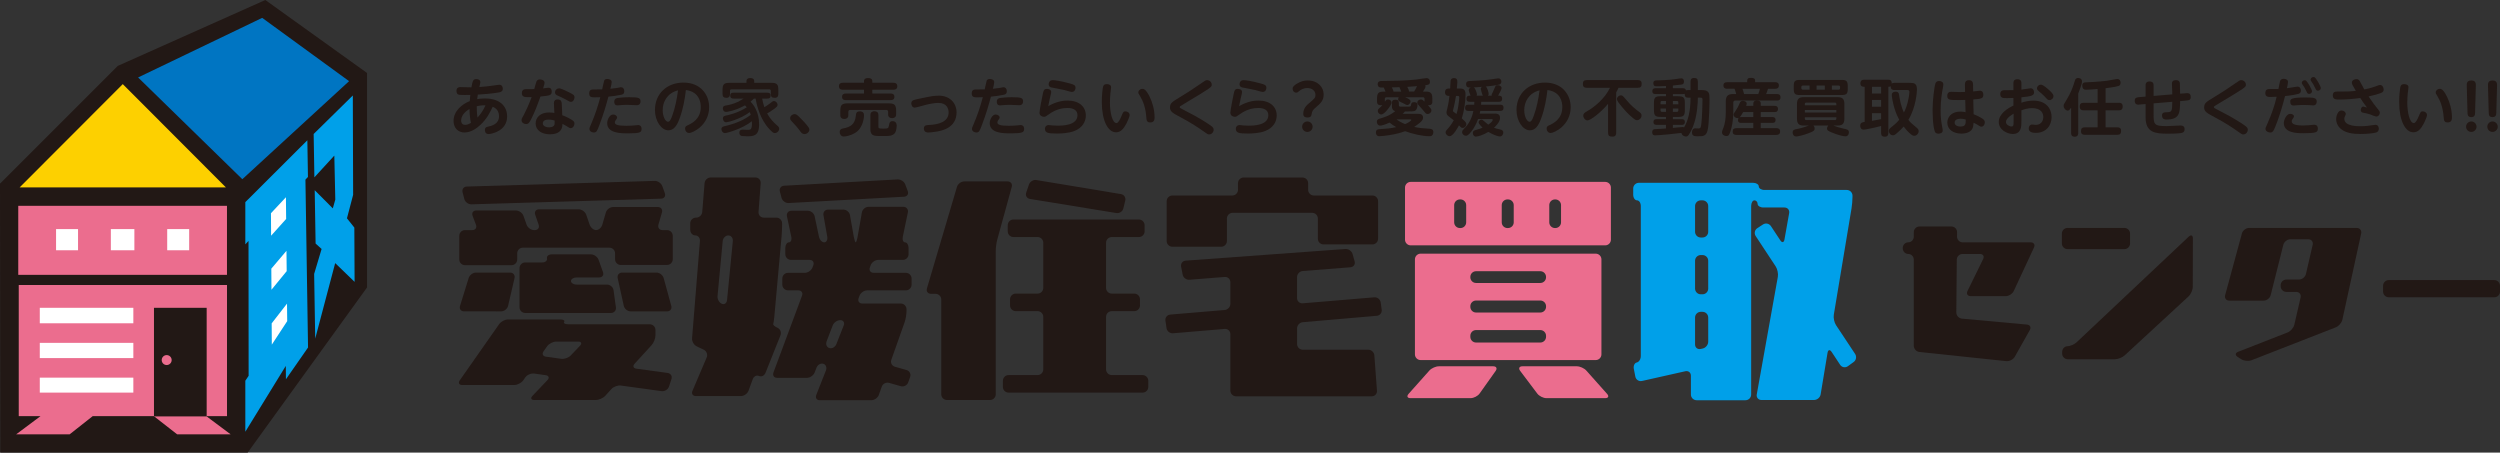 <?xml version="1.0" encoding="utf-8"?>
<!-- Generator: Adobe Illustrator 21.1.0, SVG Export Plug-In . SVG Version: 6.00 Build 0)  -->
<svg version="1.1" id="レイヤー_1" xmlns="http://www.w3.org/2000/svg" xmlns:xlink="http://www.w3.org/1999/xlink" x="0px"
	 y="0px" width="338.582px" height="61.293px" viewBox="0 0 338.582 61.293" style="enable-background:new 0 0 338.582 61.293;"
	 xml:space="preserve">
<rect x="0" y="0" width="338.582" height="61.293" fill="#333333" stroke="none"/>
<style type="text/css">
	.st0{fill:#221815;}
	.st1{fill:#EB6D8E;}
	.st2{fill:#00A0E9;}
	.st3{fill:#FDD000;}
	.st4{fill:#0075C2;}
	.st5{fill:#FFFFFF;}
</style>
<path class="st0" d="M65.643,13.333c2.335,0,3.04,1.302,3.04,2.436c0,1.956-2.091,2.385-2.519,2.385
	c-0.487,0-0.495-0.47-0.495-0.546c0-0.353,0.227-0.403,0.319-0.429c0.613-0.134,1.596-0.361,1.596-1.453
	c0-0.915-0.681-1.192-0.857-1.268c-0.353,0.748-0.764,1.612-1.671,2.461c-0.403,0.378-1.218,1.025-2.15,1.025
	c-0.806,0-1.478-0.555-1.478-1.571c0-1.301,1.1-2.25,2.191-2.679c0.034-0.461,0.043-0.588,0.076-0.84
	c-0.353,0.008-1.184,0.026-1.437-0.008c-0.159-0.017-0.436-0.059-0.436-0.538c0.008-0.512,0.378-0.512,0.545-0.512
	c0.168,0,1.244,0.033,1.478,0.033c0.168-0.94,0.26-1.117,0.664-1.117c0.125,0,0.546,0.042,0.546,0.42
	c0,0.101-0.101,0.495-0.134,0.655c0.689-0.042,1.428-0.134,1.747-0.184c0.126-0.017,0.882-0.126,0.949-0.126
	c0.336,0,0.479,0.252,0.479,0.529c0,0.378-0.268,0.453-0.495,0.504c-0.134,0.025-0.84,0.177-2.89,0.303
	c-0.025,0.184-0.033,0.227-0.083,0.613C64.921,13.375,65.173,13.333,65.643,13.333 M62.452,16.323c0,0.109,0.025,0.588,0.529,0.588
	c0.227,0,0.471-0.067,0.798-0.269c-0.117-0.554-0.193-1.251-0.193-1.873C62.93,15.122,62.452,15.71,62.452,16.323 M64.669,15.92
	c0.412-0.428,0.831-1.067,1.083-1.654c-0.579-0.017-0.924,0.059-1.183,0.118C64.569,14.61,64.569,15.307,64.669,15.92"/>
<path class="st0" d="M71.911,16.188c-0.202,0.378-0.328,0.614-0.664,0.614c-0.268,0-0.613-0.177-0.613-0.529
	c0-0.168,0.026-0.227,0.311-0.723c0.134-0.243,0.655-1.31,1.058-2.394c-0.907,0.017-1.327,0.034-1.327-0.554
	c0-0.529,0.436-0.529,0.613-0.529c0.21,0,0.89,0,1.066-0.008c0.051-0.159,0.244-0.924,0.303-1.041
	c0.092-0.184,0.252-0.269,0.461-0.269c0.252,0,0.63,0.118,0.63,0.445c0,0.134-0.025,0.21-0.193,0.772
	c0.117-0.017,0.621-0.092,0.73-0.092c0.294,0,0.437,0.227,0.437,0.504c0,0.529-0.252,0.563-1.529,0.689
	C72.818,14.131,72.432,15.189,71.911,16.188 M75.018,13.971c0-0.479,0.369-0.504,0.495-0.504c0.529,0,0.555,0.387,0.563,0.538
	c0.042,0.638,0.059,1.201,0.068,1.596c0.487,0.176,1.075,0.479,1.343,0.664c0.211,0.143,0.311,0.252,0.311,0.461
	c0,0.269-0.177,0.63-0.521,0.63c-0.109,0-0.151-0.026-0.52-0.26c-0.21-0.134-0.513-0.285-0.58-0.319c0,1.033-0.68,1.411-1.713,1.411
	c-1.092,0-1.923-0.538-1.923-1.47c0-0.764,0.588-1.487,1.83-1.487c0.294,0,0.596,0.051,0.706,0.067
	C75.069,15.114,75.018,14.181,75.018,13.971 M74.305,16.197c-0.554,0-0.79,0.218-0.79,0.504c0,0.436,0.538,0.546,0.831,0.546
	c0.093,0,0.647-0.008,0.748-0.369c0.025-0.084,0.017-0.134,0.017-0.555C74.96,16.273,74.624,16.197,74.305,16.197 M77.127,12.535
	c0.487,0.244,0.68,0.344,0.68,0.647c0,0.285-0.193,0.613-0.479,0.613c-0.159,0-0.21-0.034-0.721-0.328
	c-0.362-0.202-0.933-0.454-1.134-0.546c-0.126-0.059-0.303-0.143-0.303-0.403c0-0.344,0.277-0.554,0.546-0.554
	C75.993,11.964,76.791,12.359,77.127,12.535"/>
<path class="st0" d="M81.148,17.012c-0.268,0.714-0.361,0.932-0.722,0.932c-0.168,0-0.596-0.093-0.596-0.496
	c0-0.117,0.026-0.184,0.26-0.722c0.496-1.151,0.89-2.352,1.21-3.561c-0.252,0.008-0.563,0.017-0.772,0.017
	c-0.37,0-0.731,0-0.731-0.529c0-0.445,0.252-0.537,0.546-0.537c0.403,0,0.899,0,1.209-0.009c0.034-0.159,0.252-1.15,0.278-1.201
	c0.075-0.143,0.201-0.21,0.412-0.21c0.227,0,0.604,0.076,0.604,0.428c0,0.168-0.1,0.596-0.177,0.899
	c0.353-0.033,0.799-0.101,0.924-0.117c0.076-0.017,0.412-0.093,0.479-0.093c0.344,0,0.479,0.26,0.479,0.546
	c0,0.378-0.26,0.445-0.428,0.479c-0.546,0.118-1.159,0.193-1.722,0.252C82.106,14.173,81.795,15.315,81.148,17.012 M83.038,15.508
	c0.269,0,0.537,0.176,0.537,0.403c0,0.109-0.042,0.159-0.168,0.336c-0.009,0.008-0.134,0.184-0.134,0.336
	c0,0.277,0.31,0.453,1.554,0.453c0.436,0,0.797-0.025,1.075-0.051c0.042-0.008,0.521-0.05,0.538-0.05c0.1,0,0.453,0.05,0.453,0.512
	c0,0.487-0.218,0.613-1.805,0.613c-0.991,0-2.855,0-2.855-1.386C82.232,16.214,82.567,15.508,83.038,15.508 M83.667,13.266
	c0.236-0.033,0.857-0.1,1.562-0.1c1.251,0,1.52,0.092,1.52,0.554c0,0.529-0.403,0.529-0.52,0.529c-0.202,0-1.092-0.051-1.277-0.051
	c-0.387,0-0.756,0.025-1.007,0.051c-0.252,0.025-0.278,0.025-0.328,0.025c-0.429,0-0.429-0.403-0.429-0.479
	C83.189,13.333,83.533,13.282,83.667,13.266"/>
<path class="st0" d="M92.01,16.121c-0.319,0.857-0.739,1.529-1.495,1.529c-0.932,0-1.814-1.243-1.814-2.755
	c0-2.234,1.663-3.711,3.864-3.711c2.369,0,3.477,1.696,3.477,3.317c0,2.511-2.276,3.51-2.704,3.51c-0.362,0-0.555-0.311-0.555-0.588
	c0-0.219,0.093-0.336,0.277-0.42c0.596-0.269,1.848-0.848,1.848-2.511c0-0.655-0.211-2.058-2.016-2.301
	C92.757,13.35,92.538,14.727,92.01,16.121 M89.75,14.92c0,0.823,0.353,1.571,0.731,1.571c0.26,0,0.428-0.462,0.563-0.823
	c0.403-1.1,0.63-2.268,0.781-3.435C90.355,12.611,89.75,13.795,89.75,14.92"/>
<path class="st0" d="M103.222,13.35c0.05,0.353,0.167,0.781,0.294,1.167c0.185-0.109,0.436-0.26,0.739-0.495
	c0.403-0.319,0.419-0.336,0.563-0.336c0.252,0,0.487,0.244,0.487,0.52c0,0.177-0.084,0.252-0.395,0.496
	c-0.445,0.336-0.739,0.504-1.016,0.663c0.412,0.748,0.924,1.252,1.293,1.571c0.185,0.151,0.344,0.285,0.344,0.495
	c0,0.286-0.268,0.588-0.596,0.588c-0.134,0-0.227-0.058-0.327-0.134c-0.118-0.092-0.479-0.428-0.84-0.915
	c-1.007-1.369-1.343-3.074-1.436-3.62h-0.226c-0.093,0.093-0.202,0.21-0.454,0.412c0.319,0.353,1.158,1.293,1.158,3.099
	c0,1.596-0.831,1.596-1.637,1.596c-0.134,0-0.605-0.017-0.714-0.034c-0.252-0.051-0.327-0.277-0.327-0.445
	c0-0.419,0.344-0.419,0.436-0.419c0.101,0,0.622,0.025,0.739,0.025c0.328,0,0.588-0.017,0.521-1.167
	c-1.285,1.025-3.359,1.604-3.628,1.604c-0.353,0-0.495-0.336-0.495-0.537c0-0.177,0.084-0.303,0.327-0.37
	c0.102-0.033,0.588-0.151,0.698-0.176c1.066-0.286,2.049-0.706,2.948-1.386c-0.051-0.168-0.093-0.269-0.134-0.369
	c-1.327,0.991-3.023,1.377-3.192,1.377c-0.302,0-0.445-0.302-0.445-0.513c0-0.31,0.201-0.353,0.479-0.412
	c0.143-0.025,1.571-0.327,2.746-1.1c-0.067-0.084-0.126-0.16-0.235-0.269c-1.37,0.764-2.47,0.89-2.553,0.89
	c-0.37,0-0.446-0.327-0.446-0.47c0-0.335,0.252-0.378,0.462-0.411c0.395-0.068,0.899-0.168,1.655-0.513
	c0.109-0.051,0.579-0.361,0.697-0.412H99.35c-0.185,0-0.454-0.033-0.454-0.403c0-0.386,0.303-0.395,0.462-0.395h4.552
	c0.176,0,0.453,0.026,0.453,0.403c0,0.387-0.311,0.395-0.453,0.395H103.222z M104.439,11.217c0.781,0,0.973,0.185,0.973,0.974v0.538
	c0,0.177-0.025,0.521-0.478,0.521c-0.369,0-0.545-0.126-0.545-0.521V12.3c0-0.143-0.084-0.202-0.21-0.202h-5.107
	c-0.126,0-0.21,0.051-0.21,0.202v0.428c0,0.151-0.017,0.521-0.462,0.521c-0.361,0-0.546-0.126-0.546-0.521v-0.538
	c0-0.781,0.193-0.974,0.974-0.974h2.268v-0.218c0-0.328,0.236-0.428,0.496-0.428c0.327,0,0.554,0.092,0.554,0.428v0.218H104.439z"/>
<path class="st0" d="M108.951,18.162c-0.294,0-0.436-0.202-0.571-0.378c-0.37-0.512-0.63-0.789-1.184-1.386
	c-0.076-0.076-0.185-0.193-0.185-0.395c0-0.302,0.311-0.546,0.605-0.546c0.184,0,0.31,0.067,0.63,0.378
	c0.286,0.277,1.008,1.033,1.243,1.386c0.092,0.151,0.126,0.218,0.126,0.336C109.615,17.902,109.262,18.162,108.951,18.162"/>
<path class="st0" d="M117.015,10.982c0-0.344,0.311-0.412,0.554-0.412c0.362,0,0.572,0.126,0.572,0.412v0.227h2.872
	c0.109,0,0.512,0,0.512,0.47c0,0.453-0.369,0.47-0.512,0.47h-2.872v0.52h2.486c0.125,0,0.504,0,0.504,0.445
	c0,0.353-0.227,0.445-0.504,0.445h-6.073c-0.142,0-0.511-0.008-0.511-0.445c0-0.378,0.268-0.445,0.511-0.445h2.461v-0.52h-2.872
	c-0.118,0-0.521,0-0.521-0.47c0-0.454,0.369-0.47,0.521-0.47h2.872V10.982z M117.015,15.6c0,0.067-0.008,1.722-1.26,2.436
	c-0.545,0.31-1.192,0.454-1.47,0.454c-0.428,0-0.562-0.37-0.562-0.613c0-0.278,0.159-0.42,0.369-0.462
	c1.108-0.202,1.697-0.554,1.822-1.78c0.025-0.277,0.059-0.554,0.555-0.554C116.604,15.08,117.015,15.113,117.015,15.6
	 M121.366,15.517c0,0.336-0.26,0.487-0.538,0.487c-0.328,0-0.545-0.177-0.545-0.47v-0.378c0-0.185-0.102-0.269-0.269-0.269h-4.854
	c-0.177,0-0.269,0.084-0.269,0.269v0.479c0,0.319-0.252,0.479-0.538,0.479c-0.328,0-0.546-0.177-0.546-0.488V15.03
	c0-0.831,0.202-1.033,1.033-1.033h5.492c0.815,0,1.033,0.193,1.033,1.033V15.517z M118.964,17.104c0,0.311,0.067,0.311,0.748,0.311
	c0.572,0,0.613-0.051,0.689-0.454c0.05-0.302,0.1-0.554,0.479-0.554c0.378,0,0.563,0.26,0.563,0.579c0,0.185-0.042,0.731-0.21,0.983
	c-0.076,0.118-0.294,0.369-0.739,0.42c-0.253,0.034-0.446,0.034-0.916,0.034c-0.815,0-1.176,0-1.402-0.16
	c-0.294-0.202-0.294-0.588-0.294-0.714v-1.982c0-0.412,0.319-0.504,0.537-0.504c0.285,0,0.546,0.125,0.546,0.504V17.104z"/>
<path class="st0" d="M125.476,13.165c0.453-0.093,1.007-0.21,1.679-0.21c1.444,0,2.394,0.974,2.394,2.268
	c0,2.116-2.024,2.477-2.662,2.595c-0.538,0.092-0.999,0.126-1.184,0.126c-0.101,0-0.58,0-0.58-0.546c0-0.445,0.387-0.462,0.647-0.47
	c1.302-0.051,2.705-0.403,2.705-1.705c0-0.47-0.227-1.285-1.37-1.285c-0.797,0-1.73,0.26-2.209,0.395
	c-0.336,0.092-0.899,0.244-1.007,0.244c-0.319,0-0.471-0.319-0.471-0.572c0-0.235,0.076-0.428,0.681-0.554L125.476,13.165z"/>
<path class="st0" d="M132.954,17.012c-0.268,0.714-0.361,0.932-0.721,0.932c-0.168,0-0.596-0.093-0.596-0.496
	c0-0.117,0.025-0.184,0.26-0.722c0.496-1.151,0.891-2.352,1.21-3.561c-0.252,0.008-0.563,0.017-0.772,0.017
	c-0.369,0-0.731,0-0.731-0.529c0-0.445,0.252-0.537,0.546-0.537c0.403,0,0.899,0,1.209-0.009c0.034-0.159,0.252-1.15,0.278-1.201
	c0.076-0.143,0.201-0.21,0.412-0.21c0.227,0,0.605,0.076,0.605,0.428c0,0.168-0.101,0.596-0.177,0.899
	c0.353-0.033,0.798-0.101,0.924-0.117c0.076-0.017,0.411-0.093,0.479-0.093c0.344,0,0.478,0.26,0.478,0.546
	c0,0.378-0.26,0.445-0.428,0.479c-0.546,0.118-1.159,0.193-1.722,0.252C133.913,14.173,133.602,15.315,132.954,17.012
	 M134.845,15.508c0.269,0,0.537,0.176,0.537,0.403c0,0.109-0.042,0.159-0.168,0.336c-0.008,0.008-0.134,0.184-0.134,0.336
	c0,0.277,0.31,0.453,1.554,0.453c0.436,0,0.797-0.025,1.075-0.051c0.042-0.008,0.521-0.05,0.538-0.05c0.1,0,0.454,0.05,0.454,0.512
	c0,0.487-0.219,0.613-1.806,0.613c-0.991,0-2.855,0-2.855-1.386C134.039,16.214,134.374,15.508,134.845,15.508 M135.475,13.266
	c0.235-0.033,0.856-0.1,1.562-0.1c1.252,0,1.52,0.092,1.52,0.554c0,0.529-0.403,0.529-0.52,0.529c-0.201,0-1.092-0.051-1.276-0.051
	c-0.387,0-0.756,0.025-1.008,0.051c-0.252,0.025-0.277,0.025-0.328,0.025c-0.428,0-0.428-0.403-0.428-0.479
	C134.996,13.333,135.34,13.282,135.475,13.266"/>
<path class="st0" d="M144.589,13.618c1.562,0,2.468,0.832,2.468,2.024c0,0.84-0.47,1.679-1.553,2.1
	c-0.79,0.31-1.839,0.344-2.343,0.344c-1.21,0-1.638-0.084-1.638-0.639c0-0.327,0.227-0.512,0.495-0.512
	c0.084,0,0.496,0.051,0.579,0.059c0.193,0.008,0.428,0.025,0.681,0.025c0.504,0,2.645,0,2.645-1.411c0-0.983-1.117-0.983-1.36-0.983
	c-0.555,0-1.495,0.118-2.477,0.831c-0.454,0.328-0.505,0.361-0.698,0.361c-0.227,0-0.605-0.125-0.605-0.554
	c0-0.336,0.353-2.1,0.462-2.604c0.076-0.353,0.134-0.621,0.538-0.621c0.184,0,0.588,0.067,0.588,0.428
	c0,0.084-0.05,0.294-0.193,0.89c-0.1,0.428-0.168,0.797-0.21,1.016C143.211,13.669,144.127,13.618,144.589,13.618 M142.581,10.855
	c0.193,0,1.016,0.084,2.301,0.445c0.487,0.134,0.781,0.21,0.781,0.596c0,0.168-0.083,0.555-0.504,0.555
	c-0.16,0-0.849-0.219-0.983-0.252c-0.276-0.076-1.763-0.344-1.772-0.353c-0.126-0.026-0.378-0.101-0.378-0.445
	C142.027,11.36,142.027,10.855,142.581,10.855"/>
<path class="st0" d="M150.482,11.813c0,0.118-0.076,0.664-0.093,0.789c-0.033,0.37-0.067,0.84-0.067,1.293
	c0,1.361,0.328,2.772,0.89,2.772c0.236,0,0.487-0.504,0.646-0.89c0.244-0.571,0.286-0.697,0.554-0.697
	c0.244,0,0.58,0.168,0.58,0.504c0,0.202-0.253,0.781-0.42,1.117c-0.395,0.756-0.798,1.218-1.419,1.218
	c-1.109,0-1.932-1.579-1.932-4.115c0-0.89,0.1-1.705,0.134-1.889c0.042-0.244,0.093-0.521,0.547-0.521
	C150.103,11.393,150.482,11.46,150.482,11.813 M155.705,13.106c0.387,0.789,0.663,1.814,0.663,2.763c0,0.244,0,0.714-0.588,0.714
	c-0.479,0-0.504-0.319-0.529-0.68c-0.1-1.327-0.428-2.184-0.84-2.864c-0.227-0.378-0.243-0.403-0.243-0.529
	c0-0.235,0.243-0.479,0.537-0.479C154.874,12.031,155.168,12.031,155.705,13.106"/>
<path class="st0" d="M159.776,13.173c0.982-0.588,1.949-1.218,2.881-1.873c0.572-0.403,0.638-0.445,0.831-0.445
	c0.319,0,0.621,0.269,0.621,0.613c0,0.344-0.017,0.353-3.62,2.52c-0.52,0.31-0.579,0.344-0.621,0.378
	c-0.076,0.051-0.093,0.101-0.093,0.143c0,0.093,0.034,0.109,0.369,0.286c1.713,0.89,1.814,0.949,2.545,1.386
	c0.621,0.369,1.058,0.663,1.302,0.84c0.277,0.202,0.378,0.336,0.378,0.546c0,0.344-0.286,0.638-0.605,0.638
	c-0.176,0-0.185,0-0.915-0.52c-0.47-0.336-1.487-1.025-2.898-1.772c-1.133-0.605-1.495-0.79-1.495-1.369
	C158.457,13.972,158.735,13.803,159.776,13.173"/>
<path class="st0" d="M170.438,13.618c1.562,0,2.469,0.832,2.469,2.024c0,0.84-0.47,1.679-1.554,2.1
	c-0.79,0.31-1.839,0.344-2.344,0.344c-1.208,0-1.637-0.084-1.637-0.639c0-0.327,0.227-0.512,0.495-0.512
	c0.084,0,0.496,0.051,0.579,0.059c0.193,0.008,0.429,0.025,0.681,0.025c0.504,0,2.645,0,2.645-1.411c0-0.983-1.117-0.983-1.36-0.983
	c-0.555,0-1.495,0.118-2.478,0.831c-0.453,0.328-0.504,0.361-0.697,0.361c-0.227,0-0.605-0.125-0.605-0.554
	c0-0.336,0.353-2.1,0.462-2.604c0.076-0.353,0.134-0.621,0.538-0.621c0.184,0,0.588,0.067,0.588,0.428
	c0,0.084-0.05,0.294-0.193,0.89c-0.1,0.428-0.168,0.797-0.21,1.016C169.06,13.669,169.976,13.618,170.438,13.618 M168.43,10.855
	c0.193,0,1.016,0.084,2.301,0.445c0.487,0.134,0.781,0.21,0.781,0.596c0,0.168-0.084,0.555-0.504,0.555
	c-0.16,0-0.849-0.219-0.983-0.252c-0.276-0.076-1.763-0.344-1.772-0.353c-0.126-0.026-0.378-0.101-0.378-0.445
	C167.876,11.36,167.876,10.855,168.43,10.855"/>
<path class="st0" d="M175.598,11.36c0.621-0.378,1.024-0.462,1.503-0.462c1.352,0,2.167,0.874,2.167,1.906c0,0.84-0.47,1.235-1,1.68
	c-0.537,0.454-0.563,0.588-0.638,1.016c-0.033,0.177-0.092,0.412-0.554,0.412c-0.513,0-0.571-0.285-0.571-0.504
	c0-0.773,0.52-1.21,0.714-1.369c0.84-0.705,0.932-0.79,0.932-1.201c0-0.571-0.496-0.915-1.109-0.915
	c-0.546,0-0.924,0.268-1.058,0.387c-0.21,0.184-0.278,0.235-0.445,0.235c-0.278,0-0.479-0.227-0.479-0.546
	C175.06,11.746,175.303,11.536,175.598,11.36 M177.772,17.163c0,0.395-0.328,0.706-0.714,0.706c-0.395,0-0.706-0.319-0.706-0.706
	c0-0.403,0.319-0.714,0.706-0.714C177.445,16.449,177.772,16.759,177.772,17.163"/>
<path class="st0" d="M191.978,15.416c0.302,0,0.748,0,0.748,0.521c0,0.294-0.202,0.504-0.47,0.722
	c-0.361,0.294-0.655,0.479-0.73,0.529c0.604,0.143,1.083,0.177,2.116,0.252c0.185,0.017,0.479,0.059,0.479,0.462
	c0,0.109-0.025,0.252-0.117,0.378c-0.109,0.16-0.26,0.168-0.412,0.168c-0.999,0-2.334-0.327-3.292-0.68
	c-0.236,0.084-0.731,0.26-1.462,0.411c-0.974,0.21-1.948,0.269-2.041,0.269c-0.453,0-0.453-0.445-0.453-0.504
	c0-0.428,0.31-0.445,0.588-0.462c0.983-0.058,1.336-0.084,2.159-0.268c-0.294-0.16-0.554-0.328-0.899-0.613
	c-0.596,0.277-1.075,0.412-1.26,0.412c-0.344,0-0.462-0.319-0.462-0.513c0-0.319,0.227-0.387,0.353-0.42
	c0.756-0.227,1.344-0.395,2.133-1.025c-0.31-0.084-0.445-0.328-0.445-0.613v-0.487c0-0.311,0.117-0.454,0.495-0.454
	c0.328,0,0.445,0.185,0.445,0.429v0.285c0,0.109,0.017,0.202,0.159,0.219c0.076,0.008,0.084,0.008,0.983,0.008
	c0.42,0,0.47,0,0.504-0.218c0.033-0.218,0.059-0.387,0.403-0.387c0.101,0,0.479,0.008,0.479,0.362c0,0.083-0.017,0.361-0.134,0.588
	c-0.143,0.285-0.428,0.294-0.772,0.302c-0.118,0.008-0.672,0.008-0.797,0.008c-0.076,0.093-0.152,0.177-0.312,0.319H191.978z
	 M192.927,13.4c0-0.076,0-0.227-0.227-0.227h-2.394c0.53,0.227,0.723,0.335,0.723,0.563c0,0.26-0.235,0.495-0.436,0.495
	c-0.076,0-0.118-0.017-0.496-0.218c-0.1-0.051-0.529-0.244-0.604-0.303c-0.118-0.1-0.143-0.202-0.143-0.277
	c0-0.126,0.051-0.21,0.093-0.26h-1.663c-0.185,0-0.227,0.1-0.227,0.227v0.387c0.134-0.202,0.21-0.319,0.428-0.319
	c0.252,0,0.479,0.176,0.479,0.42c0,0.269-0.396,0.79-0.647,1.075c-0.067,0.084-0.462,0.538-0.739,0.538
	c-0.261,0-0.479-0.235-0.479-0.479c0-0.117,0.05-0.227,0.134-0.302c0.335-0.31,0.378-0.344,0.495-0.487
	c-0.042,0.008-0.101,0.025-0.202,0.025c-0.184,0-0.529-0.051-0.529-0.461v-0.387c0-0.949,0.269-1.008,1.151-1.008
	c-0.034-0.084-0.219-0.495-0.236-0.546c-0.445,0-0.487-0.008-0.571-0.033c-0.193-0.067-0.252-0.269-0.252-0.412
	c0-0.436,0.328-0.445,0.739-0.445c1.62-0.017,2.805-0.025,4.544-0.202c0.21-0.025,1.117-0.185,1.31-0.185
	c0.168,0,0.479,0.06,0.479,0.504c0,0.378-0.21,0.403-0.63,0.462c0.017,0.033,0.034,0.076,0.034,0.159
	c0,0.185-0.126,0.369-0.344,0.697c0.873-0.008,1.268-0.008,1.268,0.932v0.47c0,0.471-0.411,0.454-0.596,0.445
	c0.369,0.403,0.47,0.513,0.47,0.705c0,0.286-0.26,0.487-0.512,0.487c-0.21,0-0.285-0.1-0.554-0.445
	c-0.109-0.134-0.622-0.697-0.723-0.823c-0.067-0.076-0.125-0.193-0.125-0.285c0-0.21,0.226-0.42,0.479-0.42
	c0.201,0,0.319,0.118,0.504,0.294V13.4z M189.769,12.401c-0.051-0.126-0.051-0.143-0.101-0.26c-0.109-0.243-0.117-0.269-0.126-0.336
	c-0.412,0.017-0.479,0.017-1.041,0.034c0.109,0.218,0.202,0.387,0.219,0.563H189.769z M189.139,16.172
	c0.319,0.236,0.597,0.403,1.16,0.639c0.504-0.219,0.831-0.47,0.831-0.555c0-0.084-0.092-0.084-0.125-0.084H189.139z M191.516,12.401
	c0.176-0.285,0.21-0.344,0.395-0.731c-0.63,0.051-0.705,0.059-1.318,0.093c0.109,0.193,0.218,0.42,0.235,0.638H191.516z"/>
<path class="st0" d="M197.641,11.989c0.387,0,0.84,0,0.84,0.79c0,0.94-0.202,2.351-0.504,3.258c0.545,0.487,0.613,0.613,0.613,0.772
	c0,0.252-0.227,0.513-0.487,0.513c-0.176,0-0.235-0.059-0.513-0.344c-0.125,0.252-0.78,1.469-1.268,1.469
	c-0.243,0-0.538-0.235-0.538-0.52c0-0.159,0.076-0.26,0.244-0.437c0.336-0.361,0.621-0.764,0.857-1.201
	c-0.109-0.093-0.622-0.479-0.723-0.563c-0.093-0.076-0.26-0.219-0.26-0.496c0-0.1,0.008-0.143,0.118-0.571
	c0.159-0.63,0.243-1.352,0.285-1.671c-0.226,0-0.604,0-0.604-0.496c0-0.487,0.362-0.504,0.521-0.504h0.176
	c0.009-0.168,0.042-0.899,0.059-1.05c0.034-0.26,0.227-0.362,0.454-0.362c0.42,0,0.461,0.26,0.461,0.504
	c0,0.042-0.008,0.319-0.067,0.907H197.641z M197.187,12.989c-0.083,0.512-0.167,1.016-0.294,1.52
	c-0.017,0.076-0.117,0.428-0.117,0.487c0,0.051,0.008,0.076,0.051,0.118c0.033,0.033,0.285,0.218,0.428,0.327
	c0.125-0.386,0.252-0.915,0.353-1.889c0.008-0.118,0.026-0.269,0.026-0.353c0-0.051,0-0.21-0.21-0.21H197.187z M203.185,14.181
	c0.108,0,0.445,0,0.445,0.395c0,0.327-0.143,0.445-0.445,0.445h-2.705c-0.042,0.202-0.059,0.269-0.084,0.361h2.007
	c0.276,0,0.747,0.009,0.747,0.572c0,0.243-0.059,0.504-0.403,0.915c-0.168,0.21-0.319,0.344-0.411,0.428
	c0.193,0.084,0.269,0.101,0.949,0.269c0.092,0.026,0.31,0.093,0.31,0.387c0,0.252-0.176,0.529-0.479,0.529
	c-0.193,0-0.873-0.202-1.545-0.621c-0.672,0.403-1.37,0.638-1.688,0.638c-0.269,0-0.412-0.244-0.412-0.479
	c0-0.277,0.151-0.353,0.436-0.428c0.428-0.109,0.731-0.236,0.882-0.303c-0.084-0.084-0.538-0.495-0.538-0.722
	c0-0.185,0.177-0.361,0.387-0.361c0.1,0,0.176,0.05,0.303,0.159c0.193,0.168,0.495,0.428,0.613,0.512
	c0.243-0.159,0.604-0.436,0.604-0.63c0-0.126-0.084-0.126-0.134-0.126h-1.848c-0.201,0.58-0.486,1.134-0.856,1.621
	c-0.462,0.605-0.646,0.646-0.798,0.646c-0.235,0-0.504-0.21-0.504-0.487c0-0.202,0.101-0.302,0.252-0.453
	c0.672-0.647,1.099-1.503,1.268-2.428h-0.68c-0.109,0-0.436,0-0.436-0.395c0-0.31,0.118-0.445,0.436-0.445h0.798
	c0.017-0.252,0.017-0.277,0.017-0.395h-0.63c-0.126,0-0.437-0.008-0.437-0.412c0-0.31,0.168-0.42,0.437-0.42h0.117
	c-0.042-0.1-0.251-0.63-0.251-0.739c0-0.176,0.126-0.294,0.294-0.361c-0.311,0.008-0.646,0.017-0.646-0.47
	c0-0.378,0.285-0.403,0.512-0.412c1.822-0.076,2.385-0.151,3.695-0.344c0.093-0.017,0.143-0.017,0.168-0.017
	c0.243,0,0.403,0.202,0.403,0.445c0,0.236-0.134,0.344-0.278,0.395c-0.285,0.109-1.562,0.236-1.847,0.269
	c0.243,0.126,0.403,0.874,0.403,0.991c0,0.1-0.033,0.176-0.1,0.243h0.504c-0.017-0.143-0.017-0.151,0.177-0.529
	c0.051-0.1,0.252-0.571,0.294-0.663c0.042-0.093,0.101-0.227,0.361-0.227c0.285,0,0.513,0.185,0.513,0.395
	c0,0.185-0.344,0.815-0.47,1.025c0.252,0,0.546,0,0.546,0.412c0,0.387-0.269,0.42-0.437,0.42h-2.394
	c-0.008,0.159-0.008,0.236-0.025,0.395H203.185z M200.824,12.955c-0.093-0.143-0.278-0.84-0.278-0.924
	c0-0.16,0.118-0.236,0.168-0.269c-0.705,0.05-0.781,0.059-1.151,0.084c0.101,0.033,0.159,0.067,0.269,0.31
	c0.042,0.093,0.193,0.454,0.193,0.639c0,0.076-0.025,0.126-0.05,0.159H200.824z"/>
<path class="st0" d="M208.692,16.121c-0.319,0.857-0.739,1.529-1.495,1.529c-0.932,0-1.814-1.243-1.814-2.755
	c0-2.234,1.663-3.711,3.863-3.711c2.369,0,3.477,1.696,3.477,3.317c0,2.511-2.276,3.51-2.704,3.51c-0.362,0-0.555-0.311-0.555-0.588
	c0-0.219,0.093-0.336,0.278-0.42c0.596-0.269,1.848-0.848,1.848-2.511c0-0.655-0.211-2.058-2.016-2.301
	C209.439,13.35,209.221,14.727,208.692,16.121 M206.432,14.92c0,0.823,0.353,1.571,0.731,1.571c0.26,0,0.429-0.462,0.563-0.823
	c0.403-1.1,0.63-2.268,0.781-3.435C207.037,12.611,206.432,13.795,206.432,14.92"/>
<path class="st0" d="M218.885,17.986c0,0.185-0.017,0.52-0.512,0.52c-0.436,0-0.588-0.142-0.588-0.52v-3.922
	c-1.075,1.277-2.401,2.242-2.788,2.242c-0.303,0-0.572-0.335-0.572-0.655c0-0.285,0.202-0.403,0.521-0.588
	c1.016-0.588,2.377-1.68,3.099-3.175h-3.15c-0.184,0-0.521-0.025-0.521-0.487c0-0.378,0.118-0.554,0.521-0.554h6.929
	c0.177,0,0.513,0.025,0.513,0.487c0,0.378-0.118,0.554-0.513,0.554h-2.62c-0.117,0.26-0.202,0.42-0.319,0.621V17.986z
	 M220.918,15.785c-0.907-0.789-1.663-1.823-1.764-1.965c-0.143-0.202-0.168-0.31-0.168-0.403c0-0.277,0.277-0.504,0.529-0.504
	c0.227,0,0.285,0.076,0.723,0.596c0.671,0.806,1.167,1.201,1.839,1.705c0.125,0.1,0.243,0.201,0.243,0.42
	c0,0.412-0.361,0.646-0.579,0.646C221.573,16.281,221.481,16.281,220.918,15.785"/>
<path class="st0" d="M228.955,11.065c0-0.177,0.026-0.504,0.462-0.504c0.353,0,0.529,0.1,0.529,0.512v1.125h0.42
	c0.412,0,0.874,0,1.066,0.42c0.076,0.176,0.093,0.336,0.093,0.899c0,0.067-0.025,3.276-0.269,4.166
	c-0.201,0.764-0.587,0.772-1.344,0.772c-0.394,0-0.764,0-0.764-0.546c0-0.277,0.134-0.529,0.437-0.529
	c0.051,0,0.369,0.017,0.436,0.017c0.311,0,0.336-0.168,0.394-0.621c0.118-0.865,0.16-3.015,0.16-3.284s-0.109-0.269-0.378-0.269
	h-0.252c0,0.429-0.042,2.394-0.664,3.939c-0.201,0.495-0.462,0.957-0.596,1.134c-0.134,0.184-0.269,0.193-0.352,0.193
	c-0.236,0-0.58-0.176-0.605-0.487c-0.487,0.076-3.065,0.328-3.519,0.328c-0.168,0-0.445,0-0.445-0.42
	c0-0.395,0.235-0.42,0.479-0.428c0.579-0.026,0.672-0.026,1.386-0.084v-0.487h-1.276c-0.109,0-0.42,0-0.42-0.386
	c0-0.387,0.31-0.387,0.42-0.387h1.276v-0.303h-0.689c-0.773,0-0.941-0.168-0.941-0.94v-0.932c0-0.756,0.16-0.932,0.941-0.932h0.689
	v-0.286h-1.411c-0.101,0-0.437,0-0.437-0.394c0-0.403,0.336-0.403,0.437-0.403h1.411v-0.302c-0.504,0.033-0.89,0.042-1.21,0.042
	c-0.185,0-0.285-0.008-0.352-0.051c-0.084-0.058-0.152-0.218-0.152-0.369c0-0.361,0.26-0.369,0.445-0.378
	c1.578-0.033,2.242-0.125,3.073-0.252c0.076-0.008,0.185-0.026,0.261-0.026c0.361,0,0.37,0.353,0.37,0.437
	c0,0.344-0.193,0.378-0.311,0.403c-0.117,0.025-0.874,0.109-1.192,0.134v0.361h1.344c0.159,0,0.369,0.017,0.436,0.302
	c0.076-0.033,0.109-0.051,0.269-0.051h0.344V11.065z M225.629,14.123v-0.445h-0.546c-0.151,0-0.193,0.084-0.193,0.202v0.244H225.629
	z M225.629,14.702h-0.739v0.244c0,0.109,0.042,0.201,0.193,0.201h0.546V14.702z M226.562,17.322c0.21-0.017,1.151-0.117,1.335-0.117
	c0.109,0,0.168,0.033,0.185,0.05c0.546-0.932,0.873-2.217,0.873-4.031h-0.344c-0.302,0-0.445-0.117-0.453-0.52
	c-0.059,0.025-0.092,0.042-0.252,0.042h-1.344v0.286h0.68c0.781,0,0.941,0.176,0.941,0.932v0.932c0,0.764-0.168,0.94-0.941,0.94
	h-0.68v0.303h1.201c0.219,0,0.42,0.051,0.42,0.387c0,0.369-0.276,0.386-0.42,0.386h-1.201V17.322z M226.562,14.123h0.739v-0.244
	c0-0.134-0.067-0.202-0.201-0.202h-0.538V14.123z M226.562,14.702v0.445h0.538c0.134,0,0.201-0.067,0.201-0.201v-0.244H226.562z"/>
<path class="st0" d="M233.913,12.023c-0.143,0-0.504-0.017-0.504-0.445c0-0.353,0.236-0.445,0.504-0.445h2.712v-0.202
	c0-0.202,0.076-0.387,0.487-0.387c0.454,0,0.588,0.118,0.588,0.387v0.202h2.712c0.152,0,0.504,0.008,0.504,0.436
	c0,0.361-0.226,0.454-0.504,0.454h-0.965c-0.109,0.353-0.186,0.554-0.252,0.714h1.461c0.152,0,0.479,0.008,0.479,0.437
	c0,0.403-0.261,0.445-0.479,0.445h-5.627c-0.168,0-0.285,0.076-0.285,0.285v1.327c0,1.084-0.202,2.033-0.387,2.57
	c-0.16,0.445-0.218,0.621-0.546,0.621c-0.227,0-0.596-0.134-0.596-0.504c0-0.118,0.009-0.151,0.219-0.689
	c0.176-0.445,0.294-1.226,0.294-1.974v-1.546c0-0.722,0.328-0.974,0.966-0.974h0.436c-0.025-0.1-0.067-0.328-0.21-0.714H233.913z
	 M237.456,14.333v-0.319c0-0.269,0.159-0.387,0.462-0.387c0.319,0,0.546,0.051,0.546,0.387v0.319h1.856c0.118,0,0.479,0,0.479,0.419
	c0,0.429-0.353,0.429-0.479,0.429h-1.856v0.672h1.562c0.126,0,0.445,0,0.445,0.394c0,0.387-0.294,0.395-0.445,0.395h-1.562v0.714
	h2.108c0.118,0,0.513,0,0.513,0.453c0,0.428-0.335,0.462-0.513,0.462h-5.408c-0.193,0-0.504-0.034-0.504-0.454
	c0-0.344,0.194-0.461,0.504-0.461h2.292v-0.714h-1.637c-0.134,0-0.437,0-0.437-0.386c0-0.168,0.051-0.244,0.084-0.286
	c-0.042,0.017-0.075,0.026-0.151,0.026c-0.218,0-0.529-0.168-0.529-0.462c0-0.134,0.017-0.159,0.294-0.563
	c0.278-0.412,0.319-0.521,0.538-1.016c0.068-0.151,0.126-0.294,0.403-0.294c0.068,0,0.538,0.017,0.538,0.378
	c0,0.084-0.025,0.152-0.076,0.294H237.456z M236.079,15.181c-0.209,0.378-0.336,0.554-0.462,0.697
	c0.059-0.017,0.101-0.025,0.202-0.025h1.637v-0.672H236.079z M238.129,12.737c0.118-0.294,0.151-0.428,0.219-0.714h-2.36
	c0.084,0.243,0.159,0.47,0.218,0.714H238.129z"/>
<path class="st0" d="M245.585,17.003c0.05,0.042,0.177,0.151,0.177,0.428c0,0.21-0.109,0.328-0.596,0.521
	c-0.563,0.218-0.756,0.294-1.268,0.42c-0.353,0.084-0.579,0.109-0.646,0.109c-0.378,0-0.47-0.361-0.47-0.546
	c0-0.361,0.236-0.403,0.705-0.487c0.067-0.008,0.596-0.109,1.495-0.445h-0.697c-0.588,0-0.916-0.193-0.916-0.908v-2.032
	c0-0.714,0.328-0.907,0.916-0.907h4.586c0.621,0,0.916,0.218,0.916,0.907v2.032c0,0.68-0.294,0.908-0.916,0.908h-0.572
	c0.396,0.151,0.772,0.285,1.319,0.403c0.546,0.109,0.781,0.159,0.781,0.512c0,0.067-0.009,0.546-0.488,0.546
	c-0.303,0-1.134-0.218-1.864-0.538c-0.454-0.193-0.613-0.277-0.613-0.512c0-0.051,0.009-0.244,0.185-0.412H245.585z M250.246,11.989
	c0,0.722-0.151,0.881-0.882,0.881h-5.56c-0.723,0-0.873-0.151-0.873-0.881v-0.294c0-0.705,0.142-0.873,0.873-0.873h5.56
	c0.722,0,0.882,0.151,0.882,0.873V11.989z M245.072,11.586h-0.907c-0.126,0-0.202,0.067-0.202,0.201v0.152
	c0,0.134,0.076,0.202,0.202,0.202h0.907V11.586z M244.434,14.257h4.266v-0.16c0-0.117-0.051-0.202-0.193-0.202h-3.872
	c-0.134,0-0.202,0.067-0.202,0.202V14.257z M244.434,15.239h4.266v-0.344h-4.266V15.239z M244.434,15.878v0.184
	c0,0.134,0.076,0.202,0.202,0.202h3.872c0.134,0,0.193-0.076,0.193-0.202v-0.184H244.434z M246.022,12.14h1.117v-0.554h-1.117V12.14
	z M248.096,11.586v0.554h0.915c0.143,0,0.193-0.084,0.193-0.202v-0.152c0-0.117-0.05-0.201-0.193-0.201H248.096z"/>
<path class="st0" d="M258.551,11.217c0.655,0,1.066,0.026,1.066,0.908c0,0.276-0.109,2.376-1.159,4.106
	c0.319,0.403,0.412,0.479,1.125,1.067c0.126,0.109,0.269,0.235,0.269,0.47c0,0.285-0.243,0.621-0.604,0.621
	c-0.118,0-0.236,0.008-0.672-0.395c-0.227-0.202-0.454-0.454-0.756-0.856c-0.227,0.268-0.572,0.621-1.008,0.973
	c-0.218,0.177-0.328,0.211-0.445,0.211c-0.319,0-0.563-0.285-0.563-0.596c0-0.218,0.151-0.353,0.387-0.538
	c0.672-0.529,0.89-0.797,1.025-0.966c-0.127-0.244-0.412-0.764-0.664-1.613c-0.243-0.822-0.344-1.596-0.344-1.738
	c0-0.453,0.445-0.453,0.52-0.453c0.394,0,0.453,0.252,0.479,0.47c0.076,0.538,0.227,1.453,0.646,2.352
	c0.168-0.336,0.479-0.991,0.647-2.016c0.033-0.176,0.1-0.613,0.1-0.772c0-0.244-0.143-0.26-0.319-0.26h-1.714
	c-0.453,0-0.512-0.269-0.504-0.52c-0.059,0.042-0.109,0.084-0.319,0.084v6.248c0,0.134,0,0.512-0.462,0.512
	c-0.353,0-0.52-0.125-0.52-0.512v-0.941c-0.89,0.244-2.158,0.496-2.36,0.496c-0.445,0-0.47-0.445-0.47-0.538
	c0-0.429,0.328-0.47,0.604-0.513v-4.753c-0.21,0-0.579,0-0.579-0.47c0-0.26,0.126-0.487,0.47-0.487h3.326
	c0.21,0,0.461,0.042,0.445,0.529c0.109-0.083,0.244-0.109,0.369-0.109H258.551z M254.762,11.754h-1.235v0.915h1.235V11.754z
	 M254.762,13.535h-1.235v0.924h1.235V13.535z M253.528,16.365c0.387-0.067,0.831-0.151,1.235-0.227v-0.806h-1.235V16.365z"/>
<path class="st0" d="M262.125,11.292c0.034-0.093,0.118-0.319,0.504-0.319c0.201,0,0.563,0.084,0.563,0.454
	c0,0.109-0.025,0.277-0.042,0.369c-0.134,0.68-0.327,1.738-0.327,3.166c0,0.891,0.084,1.562,0.21,2.209
	c0.067,0.361,0.075,0.403,0.075,0.504c0,0.353-0.394,0.428-0.563,0.428c-0.319,0-0.445-0.134-0.504-0.285
	c-0.303-0.764-0.303-2.721-0.303-3.006C261.738,13.627,261.957,11.754,262.125,11.292 M267.29,15.466
	c0.756,0.302,1.167,0.579,1.252,0.638c0.218,0.151,0.269,0.319,0.269,0.479c0,0.277-0.193,0.572-0.47,0.572
	c-0.118,0-0.168-0.034-0.604-0.303c-0.068-0.042-0.378-0.193-0.446-0.235c-0.033,0.353-0.059,0.613-0.184,0.84
	c-0.328,0.596-1.184,0.638-1.47,0.638c-1.075,0-1.906-0.546-1.906-1.486c0-0.639,0.428-1.495,1.805-1.495
	c0.26,0,0.504,0.042,0.664,0.084l-0.042-1.663c-0.227,0.009-0.47,0.017-0.823,0.017c-1.251,0-1.613,0-1.613-0.571
	c0-0.546,0.403-0.546,0.554-0.546c0.185,0,0.975,0.033,1.134,0.033c0.37,0,0.546-0.008,0.723-0.017l-0.017-1.016
	c-0.008-0.546,0.387-0.571,0.555-0.571c0.445,0,0.537,0.277,0.545,0.563l0.017,0.957c0.143-0.017,0.849-0.101,0.908-0.101
	c0.445,0,0.47,0.429,0.47,0.546c0,0.529-0.294,0.555-1.361,0.639L267.29,15.466z M265.51,16.079c-0.395,0-0.79,0.151-0.79,0.52
	c0,0.328,0.319,0.538,0.79,0.538c0.714,0,0.714-0.369,0.714-0.949C265.87,16.079,265.585,16.079,265.51,16.079"/>
<path class="st0" d="M272.68,11.301c0-0.177,0-0.572,0.538-0.572c0.546,0,0.546,0.395,0.546,0.572v0.831
	c0.202-0.025,1.217-0.176,1.243-0.176c0.319,0,0.47,0.269,0.47,0.529c0,0.42-0.21,0.546-1.713,0.697v0.722
	c0.437-0.134,0.966-0.277,1.62-0.277c1.806,0,2.47,1.176,2.47,2.226c0,1.142-0.74,2.141-2.142,2.141
	c-0.428,0-0.957-0.076-0.957-0.613c0-0.31,0.218-0.52,0.428-0.52c0.084,0,0.436,0.05,0.504,0.05c1.008,0,1.041-0.924,1.041-1.058
	c0-0.496-0.269-1.21-1.511-1.21c-0.547,0-0.975,0.134-1.453,0.294v1.545c0,0.605,0,1.663-1.167,1.663
	c-0.747,0-1.898-0.554-1.898-1.629c0-1.108,1.201-1.848,1.982-2.218v-1.033c-0.177,0.008-0.571,0.025-0.856,0.025
	c-0.554,0-0.924,0-0.924-0.554c0-0.52,0.42-0.52,0.613-0.52c0.277,0,0.966,0,1.167-0.008V11.301z M272.706,15.399
	c-0.185,0.109-1.034,0.588-1.034,1.126c0,0.353,0.454,0.605,0.747,0.605c0.286,0,0.286-0.236,0.286-0.58V15.399z M277.392,12.09
	c0.328,0.285,0.714,0.621,0.714,0.932c0,0.302-0.269,0.537-0.554,0.537c-0.193,0-0.235-0.05-0.63-0.479
	c-0.269-0.294-0.504-0.479-0.823-0.739c-0.084-0.067-0.227-0.185-0.227-0.387c0-0.26,0.26-0.487,0.512-0.487
	C276.678,11.469,277.081,11.821,277.392,12.09"/>
<path class="st0" d="M281.463,18.002c0,0.134,0,0.513-0.479,0.513c-0.436,0-0.487-0.285-0.487-0.513v-3.418
	c-0.168,0.243-0.269,0.394-0.445,0.394c-0.269,0-0.572-0.31-0.572-0.646c0-0.159,0.017-0.193,0.437-0.882
	c0.479-0.772,0.823-1.612,1.075-2.486c0.05-0.168,0.125-0.403,0.453-0.403c0.042,0,0.529,0.008,0.529,0.47
	c0,0.344-0.362,1.243-0.513,1.637V18.002z M285.167,13.921h1.823c0.126,0,0.495,0,0.495,0.504c0,0.429-0.26,0.513-0.495,0.513
	h-1.823v2.309h1.613c0.117,0,0.487,0,0.487,0.479c0,0.37-0.16,0.529-0.487,0.529h-4.46c-0.109,0-0.488-0.008-0.488-0.479
	c0-0.378,0.16-0.529,0.488-0.529h1.764v-2.309h-1.932c-0.134,0-0.487-0.017-0.487-0.504c0-0.42,0.236-0.512,0.487-0.512h1.932
	v-1.865c-0.445,0.051-1.478,0.093-1.554,0.093c-0.143,0-0.521,0-0.521-0.571c0-0.42,0.328-0.429,0.479-0.429
	c0.428-0.008,1.814-0.084,2.83-0.21c0.227-0.025,1.285-0.243,1.411-0.243c0.428,0,0.47,0.386,0.47,0.512
	c0,0.277-0.152,0.395-0.286,0.437c-0.117,0.042-0.689,0.176-1.747,0.302V13.921z"/>
<path class="st0" d="M295.714,12.653c0.084-0.008,0.462-0.042,0.504-0.042c0.412,0,0.479,0.285,0.479,0.504
	c0,0.461-0.185,0.47-0.941,0.538l-0.495,0.042c-0.025,1.604-0.042,2.494-1.881,2.494c-0.177,0-0.571-0.042-0.571-0.546
	c0-0.428,0.294-0.436,0.705-0.445c0.655-0.017,0.655-0.193,0.689-1.411l-2.536,0.211v1.318c0,1.503,0,1.764,1.73,1.764
	c0.31,0,1.864-0.084,1.949-0.084c0.294,0,0.52,0.134,0.52,0.487c0,0.428-0.252,0.504-0.546,0.546
	c-0.42,0.067-1.293,0.076-1.755,0.076c-1.697,0-2.982-0.159-2.982-2.217v-1.797l-0.512,0.042c-0.076,0.008-0.403,0.042-0.471,0.042
	c-0.428,0-0.486-0.319-0.486-0.512c0-0.462,0.227-0.479,0.932-0.538l0.537-0.042v-1.478c0-0.184,0-0.571,0.538-0.571
	c0.546,0,0.546,0.378,0.546,0.571v1.386l2.536-0.21c-0.008-0.227-0.05-1.218-0.05-1.42c0-0.193,0.025-0.504,0.545-0.504
	c0.47,0,0.513,0.278,0.529,0.445c0.008,0.067,0.025,0.924,0.033,1.386L295.714,12.653z"/>
<path class="st0" d="M299.834,13.173c0.982-0.588,1.948-1.218,2.881-1.873c0.572-0.403,0.638-0.445,0.831-0.445
	c0.319,0,0.621,0.269,0.621,0.613c0,0.344-0.017,0.353-3.62,2.52c-0.52,0.31-0.579,0.344-0.621,0.378
	c-0.076,0.051-0.093,0.101-0.093,0.143c0,0.093,0.034,0.109,0.369,0.286c1.714,0.89,1.814,0.949,2.545,1.386
	c0.621,0.369,1.058,0.663,1.302,0.84c0.277,0.202,0.378,0.336,0.378,0.546c0,0.344-0.286,0.638-0.605,0.638
	c-0.176,0-0.185,0-0.915-0.52c-0.47-0.336-1.487-1.025-2.898-1.772c-1.133-0.605-1.495-0.79-1.495-1.369
	C298.515,13.972,298.793,13.803,299.834,13.173"/>
<path class="st0" d="M308.377,16.575c-0.462,1.235-0.563,1.369-0.915,1.369c-0.285,0-0.639-0.184-0.639-0.487
	c0-0.126,0.026-0.193,0.278-0.756c0.511-1.142,0.957-2.394,1.234-3.603c-0.235,0.017-0.47,0.034-0.755,0.034
	c-0.412,0-0.781,0-0.781-0.529c0-0.546,0.411-0.546,0.596-0.546c0.31,0,0.907,0,1.184-0.008c0.034-0.168,0.159-0.907,0.21-1.05
	c0.042-0.101,0.126-0.328,0.504-0.328c0.202,0,0.58,0.092,0.58,0.428c0,0.177-0.093,0.605-0.152,0.849
	c0.227-0.026,1.361-0.219,1.419-0.219c0.344,0,0.479,0.269,0.479,0.538c0,0.285-0.168,0.403-0.361,0.454
	c-0.143,0.042-0.772,0.185-1.789,0.294C309.158,14.257,308.754,15.575,308.377,16.575 M310.166,15.416
	c0.227,0,0.512,0.118,0.512,0.336c0,0.092-0.042,0.168-0.125,0.277c-0.118,0.151-0.177,0.252-0.177,0.395
	c0,0.353,0.387,0.571,1.546,0.571c0.538,0,0.966-0.05,1.251-0.084c0.1-0.008,0.193-0.017,0.244-0.017
	c0.495,0,0.495,0.412,0.495,0.529c0,0.486-0.21,0.621-1.983,0.621c-0.89,0-2.628-0.05-2.628-1.386
	C309.3,16.23,309.67,15.416,310.166,15.416 M312.248,13.199c1.159,0,1.512,0.059,1.512,0.554c0,0.092-0.017,0.521-0.471,0.521
	c-0.076,0-0.42-0.026-0.495-0.034c-0.294-0.017-0.538-0.025-0.772-0.025c-0.479,0-0.689,0.017-1.066,0.051
	c-0.253,0.025-0.278,0.025-0.336,0.025c-0.277,0-0.445-0.151-0.445-0.504C310.174,13.425,310.241,13.199,312.248,13.199
	 M313.122,12.35c0,0.202-0.177,0.37-0.387,0.37c-0.21,0-0.269-0.134-0.378-0.37c-0.185-0.412-0.353-0.663-0.512-0.881
	c-0.042-0.059-0.109-0.151-0.109-0.252c0-0.143,0.151-0.353,0.42-0.353c0.017,0,0.042,0,0.084,0.017
	C312.492,10.964,313.122,12.157,313.122,12.35 M314.315,11.922c0,0.202-0.185,0.361-0.387,0.361c-0.21,0-0.261-0.1-0.378-0.369
	c-0.202-0.436-0.337-0.63-0.521-0.89c-0.034-0.05-0.101-0.143-0.101-0.243c0-0.143,0.143-0.353,0.412-0.353
	c0.017,0,0.05,0.008,0.083,0.016C313.676,10.528,314.315,11.704,314.315,11.922"/>
<path class="st0" d="M322.136,14.895c0.101,0.125,0.168,0.218,0.168,0.378c0,0.269-0.219,0.513-0.47,0.513
	c-0.143,0-0.748-0.26-0.874-0.303c-0.361-0.118-0.605-0.159-0.856-0.21c-0.159-0.025-0.378-0.067-0.378-0.387
	c0-0.184,0.109-0.453,0.353-0.453c0.025,0,0.427,0.117,0.486,0.134c-0.411-0.554-0.63-0.865-0.907-1.293
	c-0.924,0.126-1.89,0.21-2.822,0.21c-0.436,0-0.899,0-0.899-0.563c0-0.521,0.386-0.521,0.596-0.521c1.52,0,1.688,0,2.52-0.1
	c-0.487-0.831-0.538-0.924-0.538-1.1c0-0.361,0.412-0.488,0.63-0.488c0.126,0,0.319,0.051,0.428,0.244
	c0.185,0.311,0.453,0.84,0.63,1.159c0.37-0.076,0.899-0.185,1.554-0.428c0.429-0.16,0.47-0.177,0.579-0.177
	c0.336,0,0.488,0.353,0.488,0.613c0,0.328-0.236,0.42-0.403,0.487c-0.344,0.126-0.849,0.277-1.638,0.454
	C321.481,14.081,321.523,14.139,322.136,14.895 M319.667,17.096c0.773,0,1.352-0.093,1.587-0.134
	c0.319-0.051,0.353-0.059,0.454-0.059c0.294,0,0.462,0.218,0.462,0.529c0,0.37-0.252,0.471-0.344,0.504
	c-0.278,0.101-1.151,0.21-2.125,0.21c-1.059,0-2.007-0.134-2.662-0.68c-0.411-0.344-0.646-0.823-0.646-1.335
	c0-0.445,0.235-1.167,0.714-1.167c0.303,0,0.588,0.21,0.588,0.461c0,0.059-0.009,0.118-0.06,0.202
	c-0.076,0.168-0.134,0.277-0.134,0.479C317.5,17.096,319.264,17.096,319.667,17.096"/>
<path class="st0" d="M326.186,11.813c0,0.118-0.076,0.664-0.093,0.789c-0.033,0.37-0.067,0.84-0.067,1.293
	c0,1.361,0.328,2.772,0.89,2.772c0.236,0,0.487-0.504,0.647-0.89c0.243-0.571,0.285-0.697,0.554-0.697
	c0.244,0,0.58,0.168,0.58,0.504c0,0.202-0.253,0.781-0.42,1.117c-0.395,0.756-0.798,1.218-1.419,1.218
	c-1.109,0-1.932-1.579-1.932-4.115c0-0.89,0.1-1.705,0.134-1.889c0.042-0.244,0.093-0.521,0.547-0.521
	C325.808,11.393,326.186,11.46,326.186,11.813 M331.41,13.106c0.387,0.789,0.663,1.814,0.663,2.763c0,0.244,0,0.714-0.588,0.714
	c-0.479,0-0.504-0.319-0.529-0.68c-0.1-1.327-0.428-2.184-0.84-2.864c-0.227-0.378-0.243-0.403-0.243-0.529
	c0-0.235,0.243-0.479,0.537-0.479C330.578,12.031,330.872,12.031,331.41,13.106"/>
<path class="st0" d="M335.401,17.162c0,0.387-0.312,0.706-0.706,0.706c-0.387,0-0.706-0.311-0.706-0.706
	c0-0.403,0.328-0.714,0.706-0.714C335.082,16.449,335.401,16.759,335.401,17.162 M334.082,11.662
	c-0.009-0.31-0.025-0.764,0.604-0.764c0.647,0,0.63,0.436,0.622,0.764l-0.101,3.62c-0.008,0.218-0.017,0.58-0.504,0.58
	c-0.504,0-0.513-0.353-0.521-0.58L334.082,11.662z"/>
<path class="st0" d="M338.274,17.162c0,0.387-0.311,0.706-0.705,0.706c-0.387,0-0.706-0.311-0.706-0.706
	c0-0.403,0.328-0.714,0.706-0.714C337.955,16.449,338.274,16.759,338.274,17.162 M336.955,11.662
	c-0.009-0.31-0.026-0.764,0.604-0.764c0.647,0,0.63,0.436,0.622,0.764l-0.101,3.62c-0.008,0.218-0.017,0.58-0.504,0.58
	c-0.504,0-0.512-0.353-0.521-0.58L336.955,11.662z"/>
<path class="st0" d="M84.096,52.215c-0.42-0.058-0.997,0.152-1.283,0.465l-0.838,0.923c-0.285,0.314-0.865,0.57-1.289,0.57H72.35
	c-0.424,0-0.532-0.251-0.239-0.558l2.032-2.135c0.292-0.307,0.188-0.607-0.232-0.666l-1.568-0.221
	c-0.42-0.06-0.963,0.177-1.205,0.524l-0.274,0.393c-0.243,0.348-0.788,0.632-1.212,0.632h-7.055c-0.424,0-0.572-0.284-0.329-0.632
	l5.337-7.615c0.243-0.348,0.789-0.632,1.213-0.632h7.055c0.424,0,0.666,0.148,0.536,0.328c-0.129,0.18,0.113,0.328,0.536,0.328
	h11.056c0.424,0,0.771,0.347,0.771,0.771V45.4c0,0.424-0.234,1.027-0.52,1.34l-2.305,2.519c-0.286,0.313-0.177,0.616,0.243,0.673
	l4.225,0.574c0.42,0.058,0.655,0.433,0.522,0.836l-0.331,1.005c-0.132,0.403-0.584,0.685-1.004,0.627L84.096,52.215z M62.846,42.17
	c-0.424,0-0.669-0.332-0.543-0.737l1.169-3.779c0.125-0.405,0.575-0.737,0.998-0.737h4.617c0.424,0,0.692,0.338,0.597,0.751
	l-0.87,3.75c-0.096,0.413-0.522,0.751-0.945,0.751H62.846z M84.072,35.886c-0.424,0-0.771-0.347-0.771-0.771v-0.803
	c0-0.424-0.347-0.771-0.771-0.771H70.818c-0.424,0-0.771,0.347-0.771,0.771v0.833c0,0.424-0.347,0.771-0.771,0.771h-6.305
	c-0.424,0-0.771-0.347-0.771-0.771v-3.21c0-0.424,0.347-0.771,0.771-0.771h0.991c0.424,0,0.648-0.325,0.499-0.722l-0.458-1.214
	c-0.149-0.397,0.076-0.722,0.499-0.722h5.367c0.424,0,0.886,0.328,1.027,0.727l0.425,1.204c0.141,0.399,0.603,0.727,1.027,0.727
	h0.083c0.424,0,0.658-0.328,0.52-0.729l-0.467-1.356c-0.138-0.401,0.095-0.729,0.519-0.729h5.368c0.424,0,0.884,0.328,1.022,0.729
	l0.467,1.356c0.138,0.401,0.532,0.729,0.876,0.729c0.344,0,0.722-0.333,0.84-0.74l0.477-1.645c0.118-0.408,0.561-0.741,0.986-0.741
	h6.054c0.424,0,0.675,0.333,0.556,0.741l-0.477,1.645c-0.118,0.407,0.132,0.74,0.556,0.74h0.615c0.424,0,0.771,0.347,0.771,0.771
	v3.179c0,0.424-0.347,0.771-0.771,0.771H84.072z M63.847,27.673c-0.424,0.012-0.858-0.313-0.964-0.723l-0.237-0.915
	c-0.107-0.411,0.152-0.757,0.577-0.77l25.436-0.766c0.424-0.013,0.89,0.303,1.035,0.701l0.348,0.958
	c0.145,0.398-0.083,0.735-0.507,0.748L63.847,27.673z M71.131,42.389c-0.424,0-0.771-0.347-0.771-0.771v-5.304
	c0-0.424,0.347-0.771,0.771-0.771h2.303c0.424,0,0.715-0.246,0.646-0.547c-0.068-0.301,0.222-0.547,0.646-0.547h5.304
	c0.424,0,0.888,0.326,1.032,0.725l0.603,1.676c0.143,0.399-0.086,0.725-0.509,0.725h-3.054c-0.424,0-0.771,0.218-0.771,0.484
	c0,0.267,0.347,0.484,0.771,0.484h4.117c0.424,0,0.818,0.344,0.876,0.764l0.32,2.317c0.058,0.42-0.241,0.764-0.665,0.764H71.131z
	 M78.55,46.824c0.292-0.307,0.184-0.559-0.24-0.559h-2.99c-0.424,0-0.972,0.283-1.218,0.628l-0.483,0.68
	c-0.245,0.346-0.102,0.676,0.318,0.735l2.068,0.287c0.419,0.058,1.002-0.145,1.293-0.453L78.55,46.824z M85.417,42.17
	c-0.424,0-0.845-0.339-0.937-0.753l-0.825-3.747c-0.092-0.414,0.181-0.753,0.605-0.753h4.648c0.424,0,0.863,0.335,0.975,0.744
	l1.03,3.765c0.112,0.409-0.144,0.744-0.568,0.744H85.417z"/>
<path class="st0" d="M94.25,53.642c-0.424,0-0.636-0.319-0.469-0.709l1.928-4.522c0.166-0.39-0.011-0.859-0.392-1.043l-0.955-0.458
	c-0.382-0.183-0.667-0.679-0.633-1.102l1.064-13.156c0.035-0.422-0.246-0.768-0.625-0.768c-0.378,0-0.687-0.347-0.687-0.771v-0.865
	c0-0.424,0.347-0.771,0.771-0.771h0.022c0.424,0,0.799-0.346,0.833-0.769l0.314-3.902c0.034-0.422,0.409-0.769,0.833-0.769h6.055
	c0.424,0,0.745,0.346,0.713,0.769l-0.291,3.901c-0.032,0.422,0.289,0.769,0.713,0.769h1.709c0.424,0,0.771,0.347,0.771,0.771v0.177
	c0,0.424-0.031,1.117-0.069,1.539l-0.987,10.938c-0.038,0.422-0.104,0.866-0.148,0.986c-0.043,0.12,0.225,0.353,0.595,0.516
	c0.369,0.163,0.543,0.619,0.386,1.013l-2.023,5.07c-0.157,0.394-0.553,0.589-0.879,0.435c-0.327-0.154-0.713,0.045-0.858,0.444
	l-0.566,1.553c-0.145,0.398-0.611,0.724-1.036,0.724H94.25z M99.249,32.652c0.042-0.422-0.234-0.767-0.612-0.767
	c-0.378,0-0.719,0.345-0.759,0.767l-0.7,7.437c-0.04,0.422,0.216,0.894,0.569,1.049c0.352,0.154,0.675-0.064,0.716-0.486
	L99.249,32.652z M120.416,51.854c-0.407-0.116-0.856,0.115-0.998,0.515l-0.392,1.109c-0.141,0.4-0.604,0.727-1.028,0.727h-6.961
	c-0.424,0-0.643-0.323-0.488-0.717l1.309-3.318c0.156-0.394-0.005-0.801-0.357-0.904c-0.353-0.104-0.767,0.136-0.92,0.531
	l-0.255,0.657c-0.153,0.396-0.626,0.719-1.05,0.719h-4.023c-0.424,0-0.65-0.325-0.502-0.723l3.87-10.403
	c0.147-0.397-0.078-0.723-0.502-0.723h-1.397c-0.424,0-0.771-0.347-0.771-0.771V37.72c0-0.424,0.347-0.771,0.771-0.771h2.272
	c0.424,0,0.893-0.325,1.041-0.722l0.115-0.307c0.149-0.397-0.077-0.722-0.5-0.722h-2.522c-0.424,0-0.771-0.347-0.771-0.771v-0.835
	c0-0.424,0.218-0.771,0.484-0.771c0.266,0,0.413-0.339,0.324-0.754l-0.587-2.774c-0.088-0.415,0.187-0.754,0.611-0.754h2.21
	c0.424,0,0.843,0.339,0.931,0.754l0.588,2.774c0.087,0.415,0.405,0.754,0.707,0.754c0.301,0,0.487-0.341,0.413-0.759l-0.515-2.92
	c-0.073-0.417,0.213-0.759,0.637-0.759h2.053c0.424,0,0.831,0.342,0.904,0.759l0.515,2.92c0.074,0.418,0.19,0.759,0.259,0.759
	c0.068,0,0.184-0.341,0.258-0.759l0.579-3.295c0.073-0.417,0.48-0.759,0.904-0.759h4.71c0.424,0,0.7,0.339,0.614,0.755l-0.686,3.304
	c-0.086,0.415,0.054,0.755,0.312,0.755c0.257,0,0.469,0.347,0.469,0.771v0.835c0,0.424-0.347,0.771-0.771,0.771h-3.334
	c-0.425,0-0.888,0.327-1.03,0.726l-0.107,0.299c-0.143,0.399,0.088,0.726,0.512,0.726h4.366c0.424,0,0.771,0.347,0.771,0.771v0.833
	c0,0.424-0.347,0.771-0.771,0.771h-5.242c-0.424,0-0.892,0.326-1.037,0.724l-0.124,0.335c-0.147,0.398,0.08,0.724,0.504,0.724h5.211
	c0.424,0,0.771,0.347,0.771,0.771v0.271c0,0.424-0.116,1.098-0.257,1.498l-1.799,5.081c-0.141,0.399,0.076,0.822,0.484,0.938
	l1.581,0.451c0.408,0.116,0.624,0.538,0.482,0.938l-0.263,0.737c-0.143,0.399-0.593,0.63-1.001,0.514L120.416,51.854z
	 M106.816,27.498c-0.424,0.023-0.859-0.293-0.968-0.703l-0.228-0.855c-0.109-0.41,0.148-0.764,0.571-0.788l15.372-0.852
	c0.424-0.024,0.892,0.282,1.039,0.68l0.337,0.899c0.148,0.397-0.077,0.742-0.5,0.765L106.816,27.498z M114.267,44.075
	c0.155-0.395-0.056-0.717-0.468-0.717c-0.413,0-0.875,0.324-1.026,0.72l-0.824,2.156c-0.152,0.396,0.019,0.804,0.381,0.907
	c0.361,0.103,0.783-0.136,0.938-0.53L114.267,44.075z"/>
<path class="st0" d="M128.248,54.174c-0.424,0-0.771-0.347-0.771-0.771V40.564c0-0.424-0.347-0.771-0.772-0.771h-0.615
	c-0.424,0-0.673-0.333-0.552-0.739l4.065-13.745c0.12-0.406,0.566-0.739,0.989-0.739h5.867c0.424,0,0.678,0.334,0.566,0.743
	l-1.965,7.141c-0.113,0.409-0.205,1.091-0.205,1.514v19.434c0,0.424-0.347,0.771-0.771,0.771H128.248z M136.594,53.173
	c-0.424,0-0.771-0.347-0.771-0.771v-0.834c0-0.424,0.347-0.771,0.771-0.771h3.929c0.424,0,0.771-0.348,0.771-0.771V42.91
	c0-0.424-0.347-0.771-0.771-0.771h-2.96c-0.424,0-0.771-0.347-0.771-0.771v-0.835c0-0.424,0.347-0.771,0.771-0.771h2.96
	c0.424,0,0.771-0.348,0.771-0.771v-6.117c0-0.424-0.347-0.771-0.771-0.771h-3.272c-0.424,0-0.771-0.347-0.771-0.771v-0.833
	c0-0.424,0.347-0.771,0.771-0.771h16.996c0.424,0,0.771,0.347,0.771,0.771v0.833c0,0.424-0.347,0.771-0.771,0.771h-3.679
	c-0.424,0-0.771,0.347-0.771,0.771v6.117c0,0.424,0.347,0.771,0.771,0.771h3.053c0.424,0,0.771,0.347,0.771,0.771v0.835
	c0,0.424-0.347,0.771-0.771,0.771h-3.053c-0.424,0-0.771,0.347-0.771,0.771v7.117c0,0.424,0.347,0.771,0.771,0.771h4.179
	c0.424,0,0.771,0.347,0.771,0.771v0.834c0,0.424-0.347,0.771-0.771,0.771H136.594z M139.492,26.944
	c-0.419-0.068-0.649-0.452-0.512-0.854l0.377-1.104c0.138-0.401,0.592-0.672,1.01-0.603l11.453,1.904
	c0.418,0.069,0.678,0.463,0.577,0.875l-0.259,1.066c-0.1,0.412-0.525,0.693-0.944,0.625L139.492,26.944z"/>
<path class="st0" d="M167.403,53.673c-0.424,0-0.771-0.347-0.771-0.771v-7.649c0-0.424-0.346-0.742-0.768-0.706l-6.998,0.589
	c-0.422,0.035-0.819-0.278-0.881-0.698l-0.149-1.006c-0.062-0.42,0.232-0.792,0.655-0.828l7.373-0.621
	c0.422-0.036,0.768-0.412,0.768-0.836v-2.927c0-0.424-0.346-0.744-0.769-0.71l-4.778,0.379c-0.422,0.033-0.834-0.28-0.914-0.696
	l-0.209-1.081c-0.08-0.416,0.2-0.782,0.623-0.813l21.626-1.576c0.423-0.031,0.862,0.278,0.975,0.687l0.275,0.985
	c0.114,0.408-0.139,0.769-0.562,0.803l-6.465,0.505c-0.423,0.033-0.769,0.406-0.769,0.831v2.835c0,0.424,0.346,0.742,0.769,0.707
	l9.685-0.81c0.423-0.035,0.816,0.28,0.874,0.7l0.134,0.973c0.058,0.42-0.241,0.794-0.663,0.83l-10.029,0.868
	c-0.423,0.036-0.769,0.413-0.769,0.837v2.116c0,0.424,0.347,0.771,0.771,0.771h8.868c0.424,0,0.796,0.346,0.828,0.769l0.354,4.777
	c0.031,0.423-0.29,0.769-0.714,0.769H167.403z M179.252,33.104c-0.424,0-0.771-0.347-0.771-0.771v-2.74
	c0-0.424-0.347-0.771-0.771-0.771h-10.775c-0.424,0-0.771,0.347-0.771,0.771v3.053c0,0.424-0.347,0.771-0.771,0.771h-6.618
	c-0.424,0-0.771-0.347-0.771-0.771v-5.398c0-0.424,0.347-0.771,0.771-0.771h8.118c0.424,0,0.771-0.347,0.771-0.771V24.81
	c0-0.424,0.348-0.771,0.771-0.771h7.961c0.424,0,0.771,0.347,0.771,0.771v0.896c0,0.424,0.347,0.771,0.771,0.771h7.93
	c0.424,0,0.771,0.346,0.771,0.771v5.085c0,0.424-0.347,0.771-0.771,0.771H179.252z"/>
<path class="st1" d="M191.024,53.923c-0.424,0-0.54-0.259-0.259-0.575l2.819-3.164c0.282-0.316,0.86-0.575,1.284-0.575h7.367
	c0.424,0,0.57,0.283,0.325,0.628l-2.171,3.057c-0.245,0.346-0.794,0.628-1.217,0.628H191.024z M191.056,33.229
	c-0.425,0-0.772-0.348-0.772-0.771v-7.054c0-0.424,0.347-0.771,0.772-0.771h26.342c0.424,0,0.771,0.347,0.771,0.771v7.054
	c0,0.424-0.348,0.771-0.771,0.771H191.056z M192.399,48.766c-0.424,0-0.771-0.347-0.771-0.771V35.125
	c0-0.424,0.347-0.771,0.771-0.771h23.717c0.424,0,0.771,0.347,0.771,0.771v12.869c0,0.424-0.347,0.771-0.771,0.771H192.399z
	 M198.569,27.779c0-0.424-0.347-0.771-0.771-0.771h-0.084c-0.424,0-0.771,0.347-0.771,0.771v2.335c0,0.424,0.347,0.771,0.771,0.771
	h0.084c0.424,0,0.771-0.347,0.771-0.771V27.779z M209.385,37.502c0-0.424-0.348-0.771-0.771-0.771h-8.712
	c-0.424,0-0.771,0.347-0.771,0.771v0.051c0,0.424,0.347,0.771,0.771,0.771h8.712c0.424,0,0.771-0.347,0.771-0.771V37.502z
	 M209.385,41.471c0-0.424-0.348-0.771-0.771-0.771h-8.712c-0.424,0-0.771,0.348-0.771,0.771v0.084c0,0.424,0.347,0.771,0.771,0.771
	h8.712c0.424,0,0.771-0.347,0.771-0.771V41.471z M209.385,45.472c0-0.424-0.348-0.771-0.771-0.771h-8.712
	c-0.424,0-0.771,0.347-0.771,0.771v0.147c0,0.424,0.347,0.771,0.771,0.771h8.712c0.424,0,0.771-0.347,0.771-0.771V45.472z
	 M205.008,27.779c0-0.424-0.347-0.771-0.771-0.771h-0.083c-0.424,0-0.771,0.347-0.771,0.771v2.335c0,0.424,0.347,0.771,0.771,0.771
	h0.083c0.424,0,0.771-0.347,0.771-0.771V27.779z M209.437,53.923c-0.424,0-0.98-0.277-1.235-0.616l-2.324-3.083
	c-0.255-0.339-0.117-0.616,0.307-0.616h7.368c0.424,0,1.002,0.259,1.284,0.575l2.82,3.164c0.282,0.316,0.166,0.575-0.258,0.575
	H209.437z M211.416,27.779c0-0.424-0.347-0.771-0.771-0.771h-0.052c-0.424,0-0.771,0.347-0.771,0.771v2.335
	c0,0.424,0.347,0.771,0.771,0.771h0.052c0.424,0,0.771-0.347,0.771-0.771V27.779z"/>
<path class="st2" d="M238.559,54.174c-0.424,0-0.71-0.342-0.635-0.758l2.854-15.926c0.075-0.417-0.055-1.048-0.288-1.403
	l-2.716-4.122c-0.233-0.353-0.133-0.833,0.222-1.064l0.772-0.502c0.355-0.232,0.836-0.131,1.071,0.222l1.276,1.933
	c0.233,0.354,0.485,0.301,0.559-0.116l0.637-3.578c0.074-0.417-0.212-0.759-0.636-0.759h-2.866c-0.424,0-0.771-0.218-0.771-0.484
	c0-0.266-0.196-0.484-0.436-0.484c-0.241,0-0.438,0.347-0.438,0.771v25.53c0,0.424-0.347,0.771-0.771,0.771h-6.618
	c-0.424,0-0.771-0.347-0.771-0.771V50.88c0-0.424-0.339-0.694-0.753-0.602l-5.873,1.319c-0.413,0.093-0.819-0.172-0.9-0.588
	l-0.205-1.05c-0.081-0.417,0.099-0.806,0.4-0.866c0.301-0.061,0.547-0.456,0.547-0.881V27.904c0-0.424-0.232-0.771-0.515-0.771
	c-0.284,0-0.516-0.347-0.516-0.771v-0.834c0-0.424,0.347-0.771,0.771-0.771h15.464c0.424,0,0.771,0.218,0.771,0.485
	c0,0.266,0.347,0.484,0.771,0.484h11.151c0.424,0,0.771,0.347,0.771,0.771v0.178c0,0.424-0.057,1.113-0.127,1.531l-2.404,14.422
	c-0.07,0.419,0.065,1.05,0.299,1.403l2.588,3.905c0.234,0.353,0.145,0.845-0.199,1.094l-0.783,0.566
	c-0.343,0.248-0.816,0.163-1.049-0.192l-1.152-1.746c-0.234-0.353-0.481-0.301-0.55,0.117l-0.936,5.638
	c-0.069,0.418-0.473,0.76-0.897,0.76H238.559z M231.348,27.904c0-0.424-0.347-0.771-0.771-0.771h-0.239
	c-0.424,0-0.771,0.347-0.771,0.771v3.491c0,0.424,0.347,0.771,0.771,0.771h0.239c0.424,0,0.771-0.347,0.771-0.771V27.904z
	 M231.348,35.313c0-0.424-0.347-0.771-0.771-0.771h-0.239c-0.424,0-0.771,0.347-0.771,0.771v3.773c0,0.424,0.347,0.771,0.771,0.771
	h0.239c0.424,0,0.771-0.347,0.771-0.771V35.313z M231.348,43.002c0-0.424-0.347-0.771-0.771-0.771h-0.239
	c-0.424,0-0.771,0.347-0.771,0.771v3.647c0,0.424,0.339,0.7,0.755,0.612l0.272-0.058c0.415-0.087,0.755-0.505,0.755-0.929V43.002z"
	/>
<path class="st0" d="M259.957,47.672c-0.422-0.044-0.767-0.428-0.767-0.852V35.165c0-0.424-0.337-0.771-0.748-0.771
	c-0.412,0-0.749-0.347-0.749-0.771V33.59c0-0.424,0.337-0.771,0.749-0.771c0.411,0,0.748-0.347,0.748-0.771v-0.605
	c0-0.424,0.347-0.771,0.771-0.771h4.328c0.424,0,0.767,0.347,0.764,0.771l-0.006,0.605c-0.004,0.424,0.34,0.771,0.764,0.771h9.213
	c0.424,0,0.625,0.315,0.446,0.699l-2.739,5.891c-0.179,0.384-0.672,0.699-1.096,0.699h-4.74c-0.424,0-0.618-0.312-0.432-0.692
	l2.119-4.328c0.186-0.381-0.008-0.692-0.432-0.692h-2.358c-0.424,0-0.774,0.347-0.778,0.771l-0.064,7.145
	c-0.004,0.424,0.338,0.802,0.76,0.841l8.805,0.805c0.422,0.038,0.598,0.372,0.389,0.742l-2.039,3.62
	c-0.208,0.369-0.724,0.635-1.145,0.591L259.957,47.672z"/>
<path class="st0" d="M280.014,33.742c-0.424,0-0.771-0.347-0.771-0.771v-1.332c0-0.424,0.347-0.771,0.771-0.771h7.695
	c0.425,0,0.772,0.347,0.772,0.771v1.332c0,0.424-0.347,0.771-0.772,0.771H280.014z M287.748,48.132
	c-0.312,0.287-0.913,0.523-1.338,0.523h-6.356c-0.425,0-0.772-0.347-0.772-0.771v-0.211c0-0.424,0.316-0.775,0.7-0.781
	c0.385-0.005,0.952-0.248,1.26-0.538l15.187-14.307c0.308-0.291,0.56-0.182,0.559,0.243l-0.016,6.554
	c-0.001,0.424-0.257,1.006-0.568,1.294L287.748,48.132z"/>
<path class="st0" d="M304.927,48.788c-0.395,0.154-1.012,0.095-1.371-0.131l-0.508-0.32c-0.358-0.226-0.329-0.537,0.066-0.692
	l6.719-2.63c0.394-0.154,0.796-0.619,0.892-1.032l0.854-3.698c0.095-0.413-0.174-0.751-0.598-0.751h-1.334
	c-0.424,0-0.771-0.347-0.771-0.771v-0.132c0-0.424,0.347-0.771,0.771-0.771h1.708c0.424,0,0.849-0.339,0.944-0.751l0.914-3.953
	c0.096-0.413-0.173-0.751-0.597-0.751h-2.419c-0.424,0-0.855,0.337-0.959,0.748l-1.712,6.817c-0.103,0.411-0.534,0.748-0.958,0.748
	h-4.643c-0.424,0-0.68-0.335-0.568-0.744l2.274-8.361c0.111-0.409,0.549-0.744,0.973-0.744h14.57c0.424,0,0.697,0.339,0.607,0.753
	l-2.547,11.672c-0.09,0.414-0.487,0.879-0.882,1.033L304.927,48.788z"/>
<path class="st0" d="M323.517,40.264c-0.424,0-0.771-0.347-0.771-0.771v-0.792c0-0.424,0.347-0.771,0.771-0.771h14.294
	c0.424,0,0.771,0.347,0.771,0.771v0.792c0,0.424-0.347,0.771-0.771,0.771H323.517z"/>
<polygon class="st0" points="0.044,61.293 33.544,61.293 49.708,38.931 49.708,9.882 35.933,0 15.942,8.928 0,24.87 "/>
<polygon class="st1" points="30.744,56.362 30.744,38.602 2.539,38.602 2.539,56.362 5.482,56.362 2.187,58.824 9.431,58.824 
	12.551,56.362 20.837,56.362 23.992,58.824 31.236,58.824 27.941,56.362 "/>
<rect x="2.473" y="27.875" class="st1" width="28.267" height="9.348"/>
<polygon class="st2" points="33.225,33.091 33.657,32.625 33.672,50.894 33.225,51.564 33.225,58.47 38.705,49.556 38.724,51.367 
	41.718,47.064 41.365,24.33 41.706,23.964 41.625,18.997 33.225,27.376 "/>
<polygon class="st2" points="46.99,29.566 47.826,26.383 47.783,12.93 42.479,18.145 42.578,24.018 45.278,21.073 45.41,27.026 
	45.074,28.219 42.621,25.76 42.743,32.984 43.555,33.719 42.546,37.098 42.69,45.86 45.395,35.633 48.023,38.174 47.989,30.823 "/>
<polygon class="st3" points="16.627,11.392 2.661,25.379 30.593,25.379 "/>
<polygon class="st4" points="35.509,2.42 18.703,10.49 32.819,24.27 47.277,10.991 "/>
<rect x="5.388" y="51.146" class="st5" width="12.671" height="2.026"/>
<rect x="5.388" y="46.435" class="st5" width="12.671" height="2.061"/>
<rect x="5.388" y="41.687" class="st5" width="12.671" height="2.096"/>
<rect x="20.853" y="41.687" class="st0" width="7.136" height="14.708"/>
<path class="st1" d="M23.249,48.765c0,0.372-0.302,0.674-0.675,0.674c-0.372,0-0.673-0.301-0.673-0.674
	c0-0.372,0.301-0.675,0.673-0.675C22.946,48.09,23.249,48.392,23.249,48.765"/>
<polygon class="st5" points="36.697,28.878 38.722,26.713 38.753,29.655 36.716,31.922 "/>
<polygon class="st5" points="36.746,36.385 38.798,33.966 38.827,36.724 36.765,39.241 "/>
<polygon class="st5" points="36.794,43.793 38.872,41.118 38.897,43.494 36.813,46.676 "/>
<rect x="15.013" y="31.027" class="st5" width="3.186" height="2.867"/>
<rect x="7.593" y="31.027" class="st5" width="2.975" height="2.867"/>
<rect x="22.645" y="31.027" class="st5" width="2.975" height="2.867"/>
</svg>

